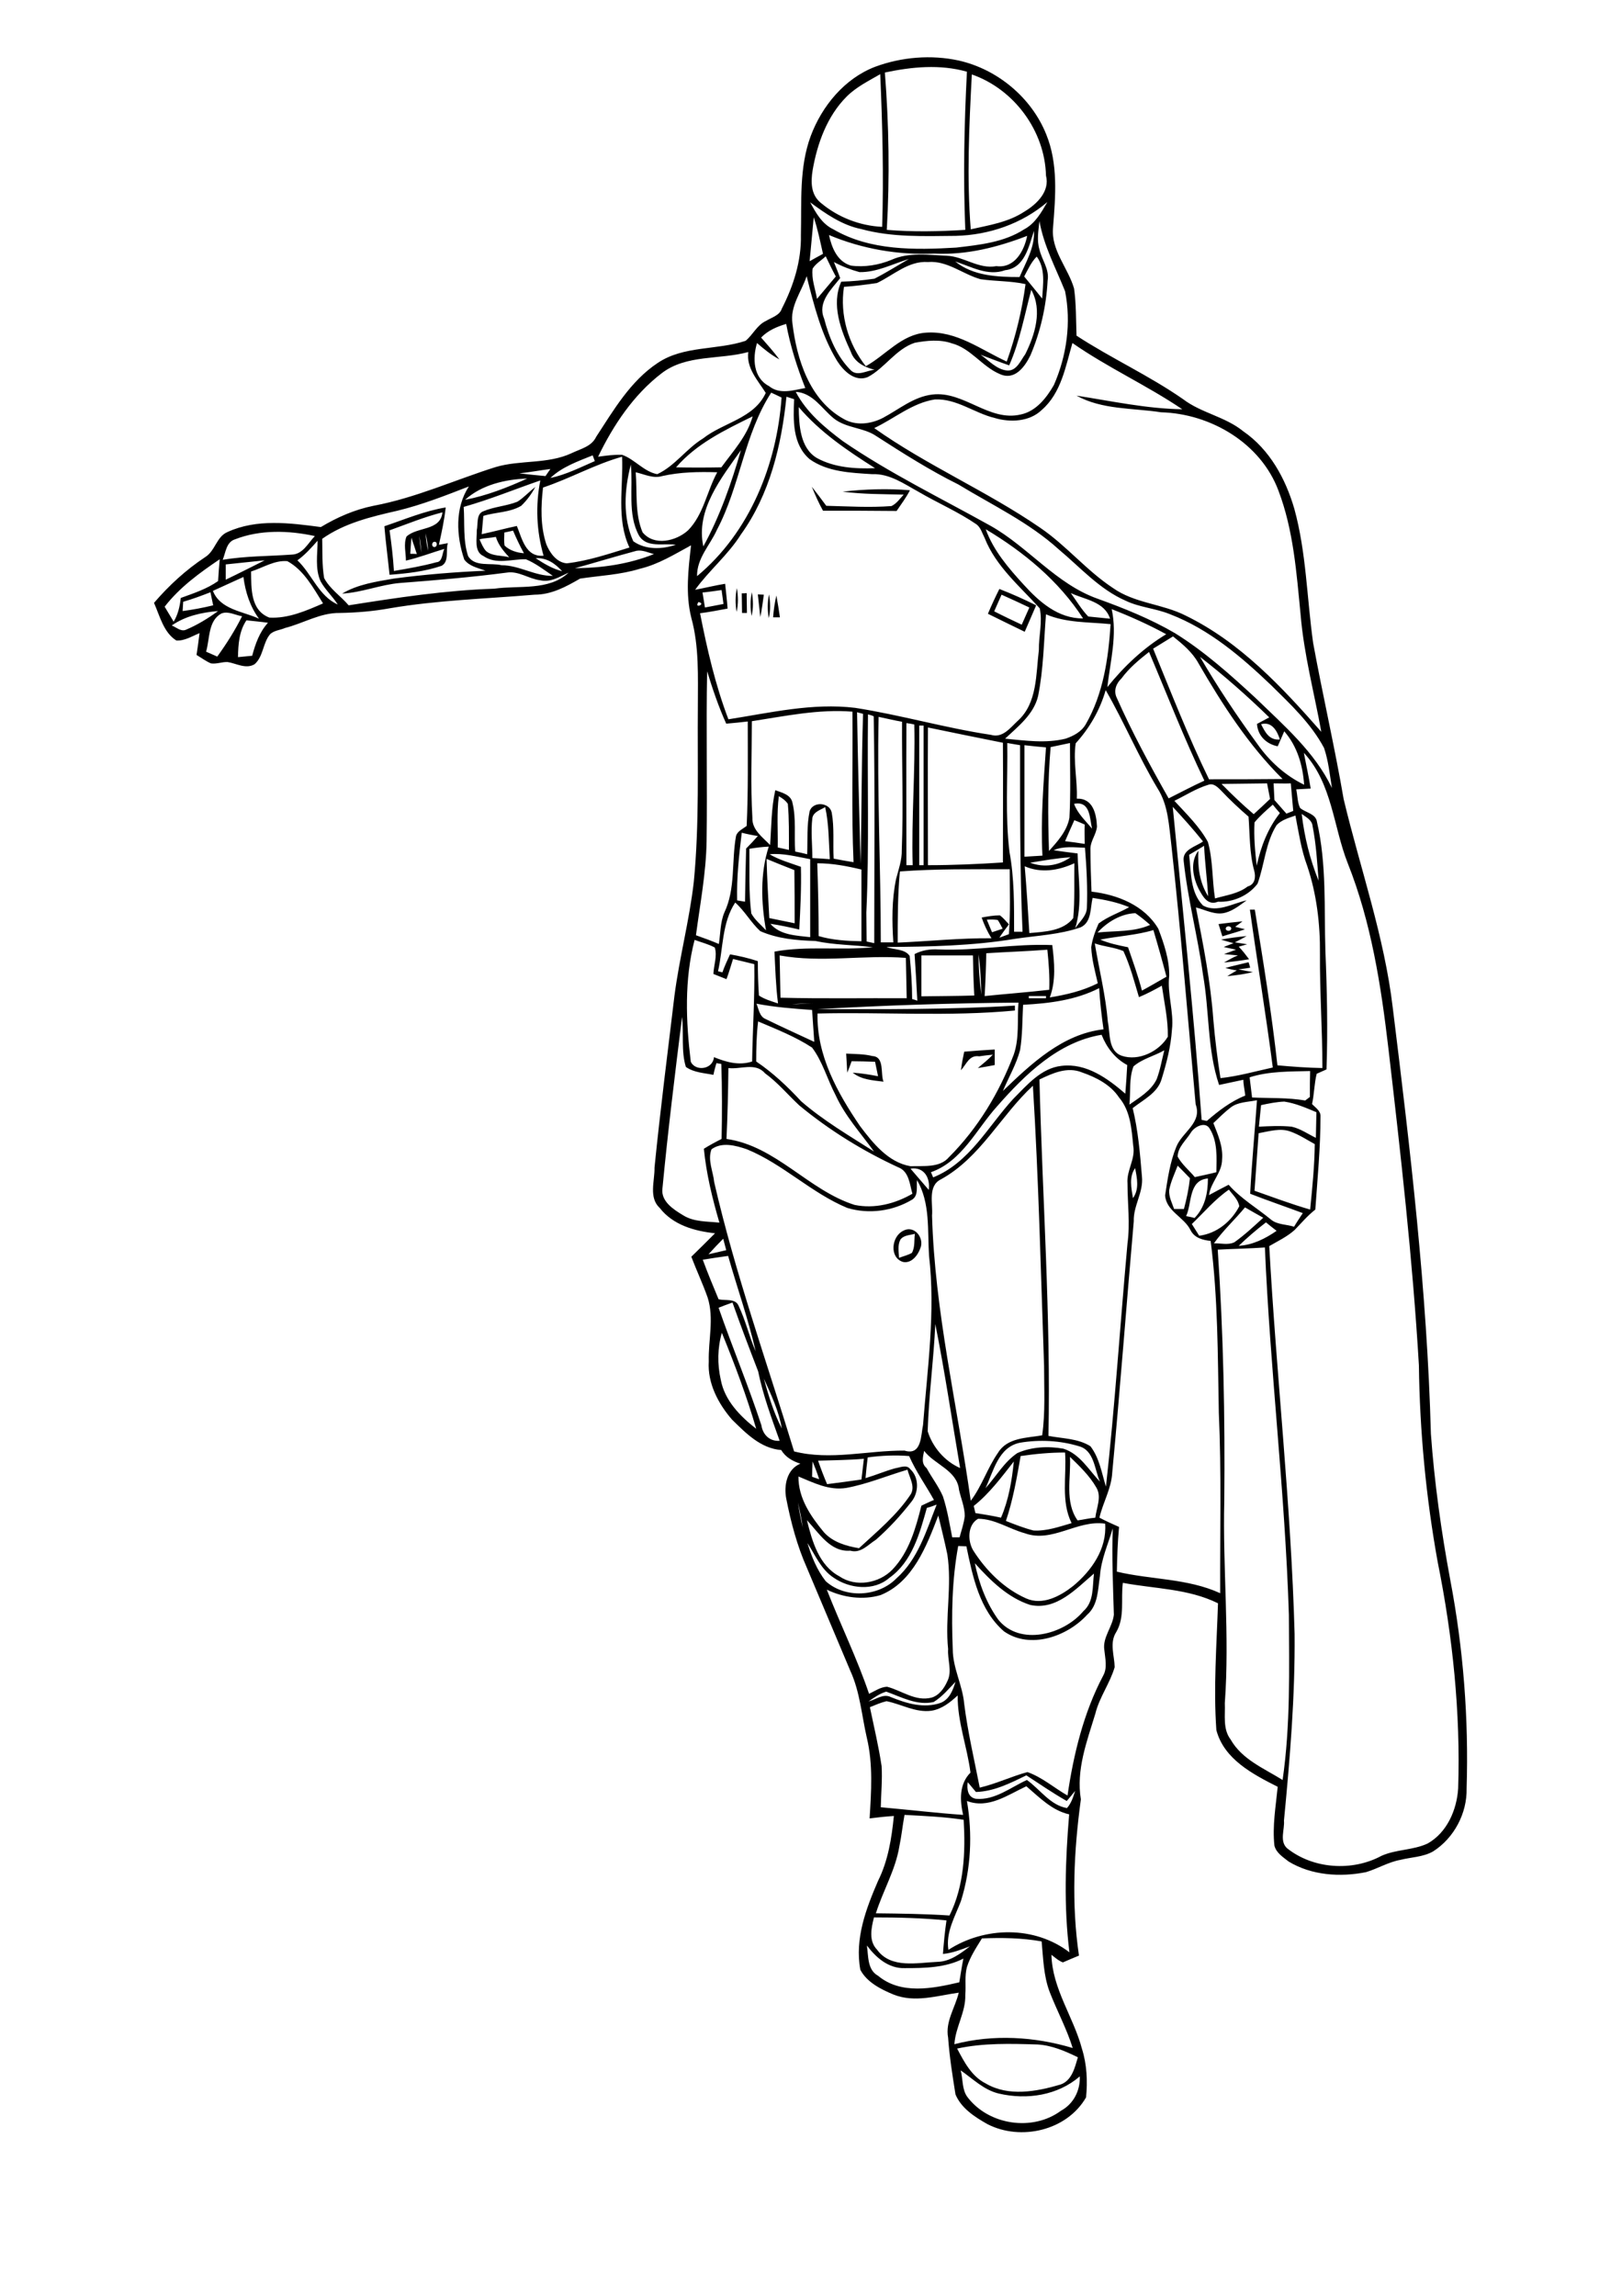 <?xml version="1.0" encoding="utf-8"?>
<!-- Generator: Adobe Illustrator 21.0.2, SVG Export Plug-In . SVG Version: 6.00 Build 0)  -->
<svg version="1.2" baseProfile="tiny" id="Layer_1" xmlns="http://www.w3.org/2000/svg" xmlns:xlink="http://www.w3.org/1999/xlink"
	 x="0px" y="0px" viewBox="0 0 595 842" overflow="scroll" xml:space="preserve">
<g>
	<path d="M330.3,454.6c-1.1,2.1-0.6,4.5-0.5,6.7c1.6-0.6,3.3-1,4.7-1.8c1.2-2.1,0.8-4.7,1.1-7C333.9,453,331.6,452.9,330.3,454.6
		 M331.3,451.4c4.2-2.3,7.9,2.8,6.3,6.4c-0.9,2.6-3.3,5.7-6.4,5C326.2,461.2,327,453.5,331.3,451.4 M310.4,386.4
		c3.2,0.2,6.5,0.1,9.6,0.9c4.6,0.2,2.9,6.6,4.1,9.4c-3.9-0.5-8.1-0.7-11.3-3.3c3.1,0.2,6.2,0.7,9.3,1.3c-0.4-1.8-0.7-3.5-1.1-5.3
		c-2.9-0.1-5.8-0.2-8.6-0.2c-0.5,1.4-1,2.8-1.6,4.2C310.7,390.9,310.5,388.7,310.4,386.4 M353.7,385.7c3.7-0.3,7.4-0.6,11.2-0.8
		c0,1.4,0,4.3,0,5.7c-2.1,0.4-4.2,0.8-6.2,1.1c1.9-1.6,3.8-3.1,5.5-4.9c-1.3,0.1-3.8,0.4-5,0.6c-3.7-0.6-4.7,3-6.7,5.1
		C352.8,390.2,353.2,388,353.7,385.7 M449.5,355c2.8-0.8,5.7-1.4,8.5-2.1c0.2,0.5,0.5,1.5,0.6,2c-1.1,0.2-3.2,0.5-4.3,0.6
		c1.3,0.3,4,0.8,5.3,1c-3.1,0.8-6.3,1.2-9.4,1.5c1.1-0.7,2.3-1.4,3.5-2.1C452.7,355.8,450.6,355.3,449.5,355 M447.9,344.6
		c3.1-0.6,6.3-1,9.4-1.3c-1.4,0.8-2.9,1.6-4.3,2.3l4.5,0.7c-1,0.3-2.1,0.6-3.1,0.9c1.4,1.4,2.6,3,3.8,4.6c-3,0.5-6.1,0.9-9.2,1.2
		c1.7-0.9,3.2-1.9,5.1-2.6c-1.3-0.1-3.8-0.4-5.1-0.5c1.1-0.4,3.3-1.2,4.4-1.6c-1.1-0.3-3.4-0.7-4.5-1c1.2-0.5,2.4-0.9,3.6-1.4
		C451.2,345.6,449,344.9,447.9,344.6 M449.7,340.3c-0.4,1.1,1.5,1.5,1.9,0.5C452,339.7,450.1,339.3,449.7,340.3 M447,338.9
		c2.9-0.4,5.9-0.7,8.8-1c-0.9,0.7-1.8,1.3-2.7,2c1.2,0.3,2.4,0.6,3.6,0.9c-2.7,1-5.5,1.7-8.3,2.6C447.9,341.9,447.5,340.4,447,338.9
		 M284.8,218.4c0.5,2.7,0.9,5.3,1.3,8c-0.6,0-1.9,0-2.5,0C283.8,223.6,284.2,221,284.8,218.4 M282,226.7c-0.5-2.9-0.5-5.9,0.1-8.7
		C282.6,220.9,282.7,223.9,282,226.7 M278,218c0.5,0,1.6,0.1,2.2,0.1c-0.4,2.7-0.7,5.5-1.3,8.2C278.7,224.2,278.2,220.1,278,218
		 M275.7,225.9c-0.5-2.9-0.5-5.9,0.1-8.7C276.3,220.1,276.4,223.1,275.7,225.9 M272.1,217.6c0.5,0,1.4,0,1.8-0.1
		c0,2.4,0.1,4.8,0.1,7.3c-0.4,0-1.4,0-1.8,0C272.2,222.4,272.1,220,272.1,217.6 M367.4,218.1c-0.9,2-1.8,4.1-2.7,6.1
		c3.3,1.7,6.7,3.3,10.1,4.9c0.9-2.1,1.9-4.2,2.8-6.3C374.2,221.2,370.8,219.6,367.4,218.1 M366.6,216c4.6,1.8,9.1,3.8,13.5,6
		c-1.4,3.2-2.8,6.5-4.2,9.7c-4.5-2.2-9.1-4.4-13.5-6.6C363.7,222,365.1,219,366.6,216 M270.2,224.4c-0.5-2.9-0.5-5.9,0.1-8.7
		C270.8,218.5,270.9,221.5,270.2,224.4 M159.4,198.7c-1.1,0-1.2,2,0,1.9C160.5,200.6,160.5,198.6,159.4,198.7 M150.9,197.2
		c-0.1,1.5-0.3,4.4-0.4,5.9c0.6,0,1.8,0,2.4,0.1C152.2,201.1,151.6,199.1,150.9,197.2 M153.8,196.5c0.2,2.1,0.4,4.2,0.8,6.2
		C154.4,200.6,154.2,198.5,153.8,196.5 M156.1,195.6c0.2,2.2,0.4,4.3,1,6.4C156.9,199.9,156.6,197.7,156.1,195.6 M142.9,194.5
		c0.7,4.9,1.3,9.9,1.6,14.9c5.2-0.9,10.5-1.8,15.6-3.2c2.3-0.1,2.1-3.5,2.9-4.9c-4.7,1.4-9.3,3.2-14.1,4.3c0-2.9-0.9-6,0.2-8.8
		c3.9-3.7,12.5-2,13.2-8.9C155.6,189.6,149.3,192.2,142.9,194.5 M141,193c7.4-2.5,14.7-5.6,22.5-6.9c-0.5,4.6-1.5,9.2-2.5,13.7
		c1.1-0.2,2.2-0.4,3.3-0.6c-0.9,2.4,0.6,6.7-2.3,8.3c-6.1,2.1-12.6,2.8-19.1,3.3C142.3,204.9,141.5,199,141,193 M297.8,178.5
		c1.8,2.3,3.6,4.7,5.3,7c7.9,0.2,15.9,0.7,23.9,0.1c1.9-0.9,3.1-2.7,4.5-4.2c-7.5-0.2-15-0.1-22.4-1.1c8.2-0.9,16.5-1.2,24.7-0.5
		c-1.4,2.7-3.2,5.1-4.9,7.6c-9-0.1-18-0.1-27-0.1C300.3,184.4,299,181.5,297.8,178.5 M352.4,759.3c0.9,3.2,0.4,7,2.5,9.8
		c7.8,10.3,23.9,12.7,34.3,5c4.6-2.5,7.1-7.4,6.9-12.6c-8.1,7-19.4,8.7-29.7,6.3C360.9,766.5,356.9,762.4,352.4,759.3 M351.1,751.3
		c2.6,4.9,5.3,10.2,10.5,12.8c8.3,4.9,18.6,3,27.4,0.4c4.2-1.4,5.3-6.3,6.4-10c-4.7-2.3-9.6-4.4-14.8-4.7
		C370.8,749.5,360.8,749.2,351.1,751.3 M318,713.5c0.6,3.9,0.1,8.9,4.1,11.1c8.4,7,20,4.7,29.8,2.4c0.5-2.9,0.9-5.8,1.5-8.7
		c-6.6,3.4-14.3,3.5-21.5,3.5C326,722,321.4,718,318,713.5 M360.2,710.9c-2.1,3.4-4.3,6.7-5.5,10.5c-0.9,3.3-0.3,6.8-0.6,10.2
		c0.2,6.3-3.6,11.8-4,18.1c14.2-3.7,29.4-2.8,43.4,1.4c-2.2-7.1-5.8-13.7-8.5-20.7c-2.2-5.9-2.3-12.2-2.9-18.4
		C374.8,710.7,367.5,710.6,360.2,710.9 M320.6,703.2c-1,3.9-2,8.6,1.1,11.8c5.1,7.1,14.8,4.8,22.2,4.5c4.6-0.1,8.4-3,11.9-5.7
		c-3.2,1.2-6.5,2.5-9.9,2.8c0.3-4.1,0.7-8.2,1.3-12.3C338.3,703.4,329.4,703.2,320.6,703.2 M331.8,665.6c-0.7,3.9-1.1,7.8-1.9,11.6
		c-1.4,8.6-6,16.2-8.6,24.5c9,0.1,18,0.2,27,0.8c5.4-10.8,5.9-23.3,5.2-35.1C346.4,666.3,339.1,666,331.8,665.6 M354.7,660.5
		c2.1,12.2,1.5,24.9-2.2,36.7c-2.2,5.8-5.6,11.4-4.6,17.9c13.3-8.6,31.6-8.9,44.4,0.9c-2.1-16.8-1.5-33.8-0.1-50.6
		c-6.3-1.4-10.9-6.2-15.7-10.3C369.6,658.3,362.6,663.5,354.7,660.5 M358,657.2c-1-1.2-2-2.4-3-3.6c-0.4,2.5,0,5.6,3,6.1
		c7,0.6,12.7-4.2,18.7-6.9c4.8,3.4,8.6,9.3,14.7,10.3c1.6-1.8,2.3-4.1,3-6.3c-1,1.2-2,2.5-3.1,3.7c-5.1-2.9-9.9-6.2-14.8-9.4
		C370.7,653.9,364.7,657,358,657.2 M341.7,627.4c-5.8,0.8-11-2.4-16.5-3.5c-2.1,0.5-4.1,1.4-6.1,2.2c1.5,7.2,3.2,14.3,4.3,21.6
		c0.3,5-0.2,10.1-0.3,15.1c10.1,0.9,20.1,2.1,30.2,2.8c-1.2-5.3-1.5-11.3,2.7-15.5c-1.2-9.5-4.8-18.6-4.7-28.3
		C348.6,624.3,345.5,626.8,341.7,627.4 M342.5,624.2c-6.1,1.4-11.8-1.8-17.4-3.8c-2.4,0.7-4.5,2.2-6.5,3.6c2.7-0.7,5.4-3,8.2-1.6
		c5.7,2.3,12.1,4.3,18.3,2.1c3.2-1.3,4.5-4.7,5.4-7.7C348,619.4,345.6,622.3,342.5,624.2 M357.6,573.3c1.5,7.3,4.2,14.6,8.6,20.7
		c7.9,9.8,24,5.5,31.2-3.1c4-3.5,3.3-9.1,3.9-13.8c-6.6,5.6-13.8,13.6-23.4,11.5C369.6,585.9,363.3,579.6,357.6,573.3 M408.2,560.5
		c-1.7,5.8-4.3,11.4-4.7,17.5c-0.8,4.9-0.6,10.6-4.7,14.2c-7.3,8-20.9,12.8-30.5,6.1c-9-7.8-11.5-20.1-13.8-31.2c-1,0-2-0.1-3-0.1
		c-2.3,12.4-2.5,25.2-2,37.8c0,7,3.6,13.2,4.2,20.1c1.3,10.3,3.7,20.5,5.7,30.7c6-1.4,11.6-4.1,17.5-5.7c5.4,1.9,9.8,5.8,14.7,8.6
		c2.2-15.1,5.9-30.4,13.1-44c1.6-2.9,0.7-6.3,0.4-9.4c-0.7-4.6,3-8.4,3.5-12.9C408.3,581.6,407.8,571,408.2,560.5 M358.8,557
		c-3.9,2.2-3.9,8.1-1.8,11.6c4.7,7.4,11.3,14,19.4,17.6c6,2.7,12.5-0.8,17.2-4.5c6.8-5.6,12.5-13.7,11.8-22.9
		c-10.3-1.5-19.4,7.2-29.5,3.5C370.1,560.7,364.9,557,358.8,557 M323,585c-6.5,1.9-13.7,0.9-19.7-2c5,12.8,11.1,25.2,15.5,38.2
		c2.1-1,4.2-2.5,6.6-2.6c5.4,1.4,10.4,5.5,16.3,4c2.8-0.8,4.7-3.5,5.8-6c1.9-3.7,0-7.9,0.3-11.8c-1.2-11.6,1.5-23.2-0.3-34.8
		c-1-4.8-2.2-9.5-3.3-14.2C339.9,567,334.9,580.2,323,585 M340,553c-2.6,9.3-5.4,19.8-13.8,25.7c-5.6,4.9-14.5,4-20.4-0.1
		c-4.6-3-6.7-8.2-9.6-12.7c1.5,5,3.5,9.9,6.7,14c7.1,6.4,19.2,5.8,25.9-1c8-7.1,11-17.5,14.8-27.1C342.4,552.3,341.2,552.7,340,553
		 M292.7,551c0.5,3.1,1,6.1,1.8,9.2C294,557.1,293.4,554,292.7,551 M310.4,545.7c-6.3,1-11.9-1.9-17.5-4.2
		c-0.1,7.9,4.5,14.6,9.3,20.4c3.3,3.7,8.2,5.1,12.9,5.9c6.7-6.2,13.9-12.1,19-19.8c1.7-2.9-0.5-6.1-1.2-9
		C325.4,541.2,318.1,544.3,310.4,545.7 M357.2,552.3c0.2,0.9,0.4,1.7,0.6,2.6c3.1,0.5,6.3,1,9.4,1.7c2.8-6.5,4-13.6,4.7-20.6
		C367.4,541.7,363,547.7,357.2,552.3 M298.1,536c-0.1,1.4-0.2,4.2-0.2,5.6c0.9,0.3,1.7,0.6,2.6,0.9C299.8,540.3,299,538.2,298.1,536
		 M392.5,534.3c0.4,7.7-2,16.6,2.8,23.3c2.2-0.3,4.2-0.8,6.5-1c0.4-3.6,2.4-7.6,0.4-11C399.7,541.2,396,537.7,392.5,534.3
		 M300.1,535.7c1,2.9,2.1,5.8,3.3,8.6c4.2-0.5,8.4-1.1,12.6-1.7c0.3-2.6,0.6-5.1,0.9-7.6C311.2,535.5,305.6,535.5,300.1,535.7
		 M318.3,534.5c-0.3,2.5-0.6,5.1-0.8,7.6c3.7-1.1,7.2-2.6,10.8-3.6c1.9-0.3,4.3-1.5,5.6,0.3c3.3,3,3.2,8.6,0.4,12
		c-3.9,5-8.2,9.7-13,13.9c-2.9,1.8-5.5,5.1-9.4,4c-7.3,0.6-11.5-6.5-15.9-11.2c1.9,7.7,4.4,16.6,11.9,20.6c6,4.1,14.6,2.6,19.5-2.5
		c6.1-6.4,8.5-15.1,10.6-23.4c1.5-0.7,3.1-1.5,4.6-2.1c-3-5.4-6.6-10.4-9.1-16.1C328.6,533.6,323.4,533.8,318.3,534.5 M374.4,534
		c-1.4,8-2.8,16.1-5.4,23.8c3.3,1.3,6.6,2.6,10.1,3.5c4.8,0.3,9.5-1.4,14-2.7c-4-8-1.8-17.3-2.4-25.9
		C385.2,532.7,379.8,533.2,374.4,534 M339,532.1c-0.4,2.1-1.2,4.6,0.9,6.3c1.9,3.5,4.4,6.7,6,10.4c1.6,4.9,2.4,9.9,3.4,15
		c0.9,0,1.8,0,2.7,0c0.7-2.6,1.6-5.1,1.9-7.8c0-3.3-1.4-6.5-2.1-9.6C351.1,539.2,342.9,537.2,339,532.1 M374.2,529.1
		c-8,1.6-9.7,10.4-12.7,16.7c3.9-4.3,6.8-9.6,11.7-12.9c5.2-2.3,11.3-2.6,16.9-1.6c6,1.9,9.3,7.8,13.4,12.1c-2-4.5-2.1-11.5-7.7-13
		C388.9,528.3,381.4,527.9,374.2,529.1 M280.2,505.6c1.7,6.2,3.6,12.5,6.6,18.3C285.7,517.5,282.9,511.5,280.2,505.6 M264.4,506
		c1.4,7.6,7.1,13.4,13,18c-3.5-12-7.9-23.7-12.6-35.2C263.2,494.3,263.1,500.3,264.4,506 M343.1,485.6c-0.6,13.1-2.4,26.2-2.8,39.3
		c1.8,5.8,6.2,11,11.9,13.5C349.2,520.8,346.6,503.1,343.1,485.6 M263.6,479.6c5,14.4,10.9,28.5,15.7,43.1c0.5,3.4,3,6,6.7,5.7
		c-3-8.4-6.1-16.7-7.9-25.5c-3.2-8.3-6.4-16.7-9.4-25.2C267,478.3,265.3,478.9,263.6,479.6 M257.8,462c1.8,4.9,3.8,9.7,5.8,14.5
		c2.5,0.6,6.1-0.4,7.3,2.3c2.6,5.4,3.9,11.3,6.3,16.8c-2.7-11.9-6.8-23.3-10.1-35C264,461,260.9,461.5,257.8,462 M446.7,458.3
		c2.1,30.7,2.7,61.4,2.4,92.1c-0.6,24.7,2,49.4,0.2,74.2c0.2,4.4-0.8,9.5,2.1,13.3c4.2,7.4,12.2,10.6,19.1,14.9
		c2.9-20.1,2.4-40.4,2.3-60.6c-1.4-45-6.9-89.7-8.8-134.7C458.2,457.9,452.5,458,446.7,458.3 M259.9,460c2.2-0.5,4.3-1,6.5-1.5
		c-0.4-1.4-0.7-2.8-1.1-4.2C263.5,456.1,261.7,458,259.9,460 M454.4,456.9c5.1-0.3,9.7-2.6,13.9-5.5c-1.3-1-2.6-2-3.9-3.1
		C460.9,451,457.5,453.9,454.4,456.9 M456.7,442.8c-3.7,4.5-8,8.4-11.4,13.2c2.5-0.1,5.2,0.7,7.5-0.4c3.8-2.7,7.2-5.9,10.6-9
		C461.1,445.3,458.9,444.1,456.7,442.8 M437.2,448.9c0.9,1.4,1.8,2.9,2.7,4.3c6.4-0.8,11.8-5.2,14.7-10.8c-0.4-2.5-2.4-4.2-3.8-6.1
		C445.7,439.8,441.7,444.6,437.2,448.9 M435.1,446c1,0.2,2.1,0.4,3.1,0.7c3.8-3.9,4.9-9.1,4.9-14.5
		C435.9,432.8,437.3,441.4,435.1,446 M415.6,439.4c2.4-3.3,1.5-7.3,0.8-11C414.1,431.6,415,435.7,415.6,439.4 M334,428.6
		c2.2,2.6,4.5,5.2,6.7,7.8C341.3,432.3,339.2,427.8,334,428.6 M432,427.5c-1.1,2.9-2.5,5.8-3.1,8.9c-0.2,2.5,1,4.7,1.8,7
		c1.2,0,2.4,0,3.6,0c1-3.7,1.8-7.5,2.2-11.3C435,430.5,433.5,429,432,427.5 M261,421.5c-1.5,3.9,0.6,8.1,1,12.1
		c7.7,33.5,19.3,65.9,29.3,98.7c13.4,3.4,27-0.4,40.5-0.3c6.4,2,6-5.8,6.8-9.4c1.6-20.6,4.6-41.4,2.2-62.1
		c-0.6-9.3,0.5-19.3-4.4-27.7c-0.3,2.3,0.6,5.5-1.7,7.1c-7.1,4.3-16,5.5-23.9,3.1c-13.2-5.5-23.6-16.1-36.8-21.5
		C269.9,420.1,264.8,418.7,261,421.5 M461.7,415.6c-0.5,7-1,14.1-1.5,21.1c6.8,2.4,13.5,4.9,20.4,6.9c0.8-8,1.6-16,1.7-24
		c-2.9-1.6-5.8-3.5-8.9-4.6C469.7,413.6,465.6,414.9,461.7,415.6 M436.9,415.3c-1.7,2.8-4.9,5.4-4.9,8.9c1.6,2.9,4.2,5,6.3,7.5
		c2.6-0.6,5.3-1.1,7.9-1.8c0.1-5.4,0.5-11.2-2.4-15.9C442.2,411.1,438.2,413.2,436.9,415.3 M462.6,405.3c-0.3,2.6-0.5,5.2-0.8,7.9
		c4-0.2,8-0.4,12,0c3.2,0.7,6,2.7,8.9,4.1c0.1-3.1,0.1-6.3,0.2-9.4c-3.8-1.6-7.7-3.3-11.8-3.9C468.3,404.1,465.4,404.7,462.6,405.3
		 M451.4,406.2c-2.2,1.7-4.2,3.7-6.3,5.7c1.7,4.3,3.6,8.6,3.2,13.3c0,4.9-4.2,8.4-4.8,13.1c2.4-1.3,4.8-2.6,7.2-3.8
		c4.5,5.1,10.5,8.6,15.7,12.9c2.3,1.8,5.6,1.6,8.3,2.5c1-1.7,2.1-3.3,3.2-5c-6.4-2.4-12.9-4.6-19.3-7.1c0.6-11.4,1.7-22.9,2.5-34.3
		C457.7,404.2,454.1,404.1,451.4,406.2 M378.9,398.2c-11.8,10.9-19.2,26.3-33.7,34.3c-5,2.4-2.9,9-3.3,13.3
		c1,35.3,9.3,69.7,14.2,104.6c4.1-5.4,6.1-12,10-17.6c3.4-5.6,10.5-5.4,16.2-6.4c1.2-8.4,0.7-17,0.7-25.5
		C381.8,466.6,381,432.3,378.9,398.2 M458.4,395.1c0.3,2.5,0.6,4.9,0.9,7.4c6.5,0.3,13.1,0,19.5,1.1c0.6-0.4,1.1-0.9,1.7-1.3
		c0-3.2,0-6.3,0.1-9.5C473.2,393,465.6,392.8,458.4,395.1 M381.3,395.9c1.1,43.6,4.2,87.1,3.3,130.7c5.1,1,10.8,0.9,15.4,3.8
		c3.3,4.3,4.1,9.7,5.7,14.8c3.3-29.7,5.2-59.5,7.9-89.2c1-7.3,0-14.7,0-22c-0.4-4.8,3-8.9,2.1-13.8c-0.6-6.1-1-12.8-5.2-17.7
		c-3.1-4.7-8.4-7.4-13.6-9.2C391.5,391.1,386.1,393.6,381.3,395.9 M267.2,391.7c-0.1,8.7-0.3,17.3-0.7,26c18.2,2.6,30,18.8,47,24.2
		c7.3,1.5,14.8-0.4,21.2-4.1c-1-3.4-1.2-8.2-5.2-9.7c-13-6-25.3-13.6-36.3-22.7c-4.2-3.9-7.9-8.4-12.6-11.8
		C277.1,389.5,271.5,392.3,267.2,391.7 M415.8,391.1c-1.7,4.4-1,9.4-1.5,14c3.7-2.6,8-5.1,10-9.3c1.3-3.4,1.9-7.1,2.8-10.6
		C423.4,387.3,419,388.3,415.8,391.1 M365.8,405.7c-7.6,8.4-12.9,20.2-24.3,24.2c0.3,0.6,0.5,1.2,0.8,1.9
		c13.3-5.3,20.2-18.8,29.4-28.8c5-5,10.2-11.3,17.7-12.1c9.1-1.1,16.9,4.6,23.4,10.2c0.3-3.5,0.5-7,0.7-10.5
		c-4.5-2.4-7.6-6.5-9.4-11.1C388.2,382.1,376,394.1,365.8,405.7 M278.1,374.6c-0.6,4.9-0.7,9.8-0.7,14.7c6.1,4.1,11.5,9.2,16.5,14.6
		c8.2,7.1,17.6,12.6,26.7,18.4c-4.9-6.8-10.6-13-14.1-20.7c-3-5.7-4.7-12.2-8.6-17.4C291.8,380.2,284.9,377.5,278.1,374.6
		 M243,435.9c-0.6,4.7,4.1,7.7,7.6,9.8c4,2.5,8.8,2.2,13.3,2.7c-2.6-8.9-4.8-17.9-5.7-27.1c2.1-1.3,4.3-2.5,6.5-3.6
		c0.2-9.2,0.2-18.4-0.1-27.5c-0.4-0.1-1.4-0.2-1.8-0.3c-0.4,1.4-0.8,2.8-1.1,4.3c-3.4-0.7-7.1-0.8-10.1-2.9
		c-1.8-5.8-0.7-12.3-1.4-18.3C247.6,393.9,245,414.9,243,435.9 M299.9,370.1c24.1,0,48.3,0.2,72.4-1.3c0,0.4,0,1.4,0,1.8
		c-24.1,2.3-48.3,0.5-72.4,1.1c-0.4,15.3,7.3,29.1,15.6,41.3c4.7,6.2,10.3,13.3,18.5,14.7c4.7-0.2,10.7,0.7,14.1-3.3
		c10.6-10.6,18.5-23.7,23.8-37.7c2.1-6.1,1.2-12.7,1.7-19C349.1,367.9,324.5,368.7,299.9,370.1 M290.5,368.3c2.6,0,5.1-0.3,7.7-0.3
		C295.6,368,293,368.1,290.5,368.3 M277.5,368.1c0.8,1.9,1.1,4.7,3.3,5.6c5.9,2.9,11.9,5.6,17.9,8.4c-0.3-3.9-0.5-7.8-0.8-11.7
		C291,369.9,284.2,369.4,277.5,368.1 M377.4,365.3v0.8c2.1,0,4.2,0,6.3,0v-0.8C381.6,365.3,379.5,365.3,377.4,365.3 M375.3,368.5
		c-0.3,5.5-0.2,11.1-1.1,16.6c-1.4,5.3-4.2,10-6.3,15c10.4-10,21.9-20.9,36.9-22.6c-0.7-5-1.3-10.1-1.6-15.1
		C394.6,366.8,384.9,368,375.3,368.5 M359,350c-0.1,4.9,0.4,9.9,1,14.8C359.9,359.9,359.6,354.9,359,350 M338,350.4c0,5,0,10,0,15
		c6.5-0.1,12.9-0.1,19.4-0.3c-0.3-4.9-0.4-9.8-0.5-14.7C350.6,350.4,344.3,350.4,338,350.4 M286,350.4c0.1,5.2,0.2,10.4,0.3,15.5
		c15.4,0.4,30.8,0.1,46.3,0.2c-0.1-4.9-0.2-9.9-0.3-14.8C316.8,350.1,301.3,353.2,286,350.4 M361.8,349.6
		c-0.1,5.2-0.3,10.4-0.6,15.7c7.9-0.8,15.8-1.4,23.7-2.3c0.2-4.9-0.2-9.8-0.7-14.7C376.7,348.9,369.2,349.1,361.8,349.6 M401.6,346
		c1.6,9.6,4,19.1,4.8,28.8c0.9,4.2,0,10.6,5.1,12.4c6.2,2.1,13.7-1.6,16.9-7c0.1-6.3-1.3-12.5-2.2-18.7c-2.7,1.5-5.5,3-8.4,4.2
		c-1.7-5.7-3.2-11.5-5.7-16.9C408.8,347.4,405.1,347.2,401.6,346 M254.8,344.7c-3.8,14.6-3.2,29.9-1.4,44.7c1.7,3.6,8.1,2.9,8.5-1.7
		c4.4,1.8,9.2,3.2,14,1.6c0.2-11.9,1-23.8,0.8-35.7c-2.6-0.6-5.2-1.3-7.8-1.9c-0.8,2.5-1.5,5-2.4,7.4c-1.6-0.6-3.2-1.3-4.8-1.9
		c0.1-3.2,1.5-6.6,0.5-9.7C259.8,346.2,257.2,345.6,254.8,344.7 M403.6,344.6c3.3,1.4,6.7,2.1,10.2,2.8c1.8,5.3,3.7,10.5,5.1,15.9
		c3-1.6,6-3.4,9-5.1c-1.5-5.7-3.1-11.4-4.8-17.1C416.8,343,410.1,343.3,403.6,344.6 M362,337.3c0.6,1.5,1.3,3.1,1.9,4.6
		c1.3-0.4,2.6-0.9,3.9-1.3c-0.6-1.1-1.1-2.2-1.8-3.2C364.7,337.2,363.3,337.2,362,337.3 M402.6,342c6.5-0.7,13.3-0.1,19.3-2.8
		c-1.7-1.5-3.5-3-5.4-4.3C411.2,335.1,406.2,338.1,402.6,342 M269.7,331c-4.9,7.4-4.4,16.8-6.3,25.2c0.4,0.1,1.2,0.3,1.6,0.4
		c0.8-2.3,1.8-4.4,2.8-6.6c3.4,0.6,6.9,1.4,10.2,2.5c0,4.2,0.1,8.4,0.4,12.6c2.1,1.4,4.6,2.1,7,2.9c-0.8-6.3-1-12.7-1.3-19
		c11.9-2.2,24.1-0.4,36.1-1.6c-7-0.9-14.1-0.8-21.1-2.3c-6.8-0.2-13.8-0.8-20.2-3.6C275.5,338.4,273.2,334.1,269.7,331 M400.8,329.3
		c-0.9,3.8-0.3,8.9-4.4,10.8c-7.7,2.7-16,3-24,4.2c-15.6,2.6-31.5,2.9-47.2,3c2.7,1.1,6.7,0.6,8.5,3.3c0.5,5.2,0.9,10.5,0.9,15.8
		c0.5,0.1,1.4,0.4,1.9,0.6c-0.3-5.7-0.6-11.4-1-17.1c2.7-1.4,5.7-1.9,8.8-1.7c13.9,0.6,27.7-2.2,41.7-1.6c0.8,6.4,1.4,13-0.9,19.2
		c6.1-1,12.1-2.4,17.6-5.2c-1-4.4-2.2-8.7-2.4-13.2c0.4-3,1.5-6,2.7-8.7c3.4-2.6,7.5-3.9,11.2-6C409.9,330.9,405.4,330,400.8,329.3
		 M330.1,319.6c-0.8,8.7-0.8,17.4-0.8,26.1c11.5-0.5,22.9-1.7,34.4-1.6c-1.5-2.4-2.7-5-3.6-7.6c2.2-0.4,4.4-0.8,6.7-0.8
		c1.2,0.9,2.2,2.1,3.3,3.3c-1.2,1.6-2.4,3.2-3.5,4.9l3.5-1.3c0.6-7.9,0.3-15.9,0.3-23.8C356.9,318.8,343.5,318.6,330.1,319.6
		 M375.9,317.7c0.7,8.2,1.2,16.4,1.7,24.5c5.6-0.5,12.4-0.7,16.1-5.5c0.6-6.7,0.3-13.4,0.4-20.1
		C388.2,319.3,381.8,320.3,375.9,317.7 M299.8,316.6c0.3,8.9,0.5,17.8,0.5,26.7c5.1,1.5,10.4,1.8,15.7,1.9c0-8.8,0-17.6,0-26.3
		C310.6,317.6,305.3,316.6,299.8,316.6 M281.2,315c0.2,7.2,0.6,14.5,1,21.7c3.1,0.6,6.2,1.3,9.3,1.9c0-6.5,0-13-0.1-19.5
		C288,317.8,284.6,316.4,281.2,315 M377.9,316.4c5.1,1.9,10.4,1.1,14.8-2C387.7,314.7,382.8,315.6,377.9,316.4 M282.3,313.3
		c3.6,2.1,7.6,3.2,11.5,4.6c0.2,7.7-0.2,15.3-0.6,23c-3.5-0.8-7.1-1.6-10.6-2.1c3.6,4.2,9.5,4.3,14.6,4.9c0-9.5,0-19.1,0-28.6
		C292.2,314.2,287.3,312.8,282.3,313.3 M386.5,311.8c2.9,0.5,5.9,0.8,8.8,1.2c0.2,9.1,1.9,18.6-0.9,27.5c1.5-2.4,4.1-4.4,4.3-7.4
		c0.3-7.4-0.1-14.8-0.7-22.2C394.2,310.8,390.2,310.2,386.5,311.8 M274.9,311.3c0.1,7.9-0.3,15.8,0.7,23.7c1.3,2.4,3.5,4.1,5.4,6.2
		c-1.8-10.1-2.2-20.8,1-30.7C279.5,310.6,277.2,310.9,274.9,311.3 M272.1,305.4c-1,8.2-1.9,16.5-1.7,24.8c0.9,0.2,1.9,0.3,2.9,0.5
		c0.1-6.5,0.2-13,0.4-19.5c1.5-1.5,2.9-3,4.3-4.6C276.5,306.4,273.6,305.8,272.1,305.4 M394.1,300.8c-1.1,2.5-2.3,5.1-3.4,7.7
		c2.4,0.3,4.8,0.6,7.2,1c0-2.4-0.1-4.8,0-7.1C396.6,301.8,395.4,301.3,394.1,300.8 M477.5,298.5c1,8.4,3,16.6,6.2,24.5
		c-0.5-6.7-0.9-13.4-2.2-20C481.3,300.7,479.1,299.7,477.5,298.5 M468.3,302.6c-4.1,6.5-4.4,14.4-7,21.5c-3.3,4.4-9.1,6.9-14.5,6.6
		c-3.9,1.6-5.7-2.2-7.1-4.7c-2.1-4.3-3.2-9.9-0.1-14c-0.3,5.8,0.4,11.7,3.6,16.7c-0.4-6.2-1.2-12.3-1.5-18.5
		c-1.8,1.1-3.6,2.2-5.5,3.3c0.8,6.3,0.3,13.7,5.1,18.6c5.1,2.8,10.9-0.8,16-1.9c-2.4,1.7-4.8,3.7-7.7,4.5c-3.7,1.1-7.3-1-10.9-1.9
		c2.7,13.7,5.4,27.4,6.4,41.3c0.6,7.1,1.5,14.2,2.6,21.3c6.5-0.7,12.8-2.5,19.2-3.9c-2.5-19.3-5.7-38.6-8.4-57.9c0.5,0,1.4,0,1.8,0
		c3.1,19,6.2,38,8.3,57.1c5.5,0.5,11,0.9,16.5,1c0-14-1-27.9-0.9-41.9c0.1-10.9-1.2-21.9-4.7-32.3c-2.2-5.9-3.1-12.2-4.3-18.4
		C473,299.9,470.2,300.6,468.3,302.6 M298,300c-0.6,4.9,0,9.8,0,14.7c2.1,0.1,4.3,0.2,6.4,0.4c-0.4-6.4-0.3-12.8-1.7-19.1
		C301.1,297,298.4,297.7,298,300 M430.2,295.9c3.7,38.2,7.8,76.5,10.6,114.8c0.5,0.1,1.4,0.3,1.9,0.4c4.3-3.7,8.8-7.2,14.1-9.3
		c-0.2-1.9-0.7-4.1-0.7-5.8c-3,0.6-5.9,1.3-8.9,1.9c-4.4-13-3.5-27-5.9-40.4c-1.9-14-5.6-27.7-7.1-41.8c-0.5-4.2,4.5-5.2,7.1-7.1
		C437.8,304.2,434,300,430.2,295.9 M460.2,301.6c-0.3,5.3,0.2,10.6,0.8,15.9c1.5-7,4.1-13.7,8.5-19.3c-0.9-1-1.7-2-2.6-3.1
		C464.6,297.1,462.2,299.2,460.2,301.6 M394,294.8c1.3,3.6,4.2,6.2,6.6,9.1C399.7,300.3,400.1,293.6,394,294.8 M285.7,292
		c-0.8,6.2-0.3,12.5-0.4,18.8c1.3,0.3,2.7,0.6,4.1,0.9c0-5.6,0.1-11.3-0.4-16.9C288.1,293.5,286.9,292.7,285.7,292 M467.2,287.3
		c0.1,2,0.2,4,0.3,6.1c1.5,1.7,2.9,3.3,4.4,5c0.8-0.3,1.7-0.7,2.5-1c-0.3-3.4-0.6-6.7-0.9-10.1C471.4,287.4,469.3,287.3,467.2,287.3
		 M448.1,287.5c3.8,3.9,7.7,7.6,11.8,11.1c2-1.8,4-3.7,6-5.6c-0.4-1.9-0.7-3.8-1.1-5.7C459.2,287.4,453.7,287.4,448.1,287.5
		 M443.3,287.8c-4.4,1.3-8.4,3.9-12.5,5.9c4.4,4.8,9.2,9.4,12.3,15.1c1.9,6.8,1.5,13.8,2.6,20.7c4.1-1.2,8.5-1.7,12-4.4
		c2.7-0.7,3-3.5,2.4-5.7c-1.8-6.5-1.6-13.3-2.1-19.9c-3.5-3-6.9-6.2-10.1-9.6C446.8,288.8,445.2,287.1,443.3,287.8 M478.3,276.1
		c0.8,4.3,1.8,8.7,2.5,13.1c-1.8,0.1-3.5,0.2-5.3,0.3c0.5,2.3,0.4,4.7,1.4,6.8c1.9,1.7,5.8,2.1,6.2,5.1c3.6,15.5,2.6,31.7,3.1,47.4
		c0.6,14.4,0.9,28.9,0.4,43.4c-0.9,0.4-2.7,1.2-3.6,1.6c-0.9,3.6-0.9,7.5-1.7,11.1c1.2,1.3,3.2,2.5,3.1,4.5
		c0,11.4-1.1,22.8-1.9,34.2c-2.8,2.2-5.1,4.9-7.6,7.5c-2.8,2.5-6.2,4.1-9.3,5.9c2.6,47.4,8,94.7,9.3,142.2
		c0.2,22.9-1.7,45.7-3.9,68.5c0.3,3.2-1.7,7.5,1.1,10.1c9.6,7.7,24,8.6,34.7,2.8c5.4-2.4,11.5-2,16.9-4.5c7.1-4,10.7-12.3,11.2-20.2
		c0.9-27.8-2-55.7-7.5-83c-4.3-23.8-6.6-48-6.9-72.2c-2.3-38.9-6.7-77.6-11.2-116.3c-2.7-23-6.3-46.2-14.9-67.8
		C489.1,303.2,488.7,287.3,478.3,276.1 M375.8,273.3c0,13.6,0,27.2,0,40.9c2.2-0.1,4.4-0.3,6.6-0.4c-0.7-13.2,0.4-26.5,1.3-39.7
		C381.1,273.9,378.5,273.6,375.8,273.3 M385.4,274c-1.1,12.7-1,25.4-0.6,38.1c3.2-3.6,6.6-7.3,7.5-12.2c0.5-9.1,0.2-18.3,0.2-27.4
		C390.1,273,387.7,273.5,385.4,274 M369.5,272.5c0.2,13.3-0.8,26.7,0.8,39.9c1.8,9.7,1.7,19.5,1.7,29.3c1,0,2.1,0,3.1,0
		c-1-22.8-0.9-45.6-0.9-68.4C373.1,273.1,370.7,272.7,369.5,272.5 M340.4,266.8c-0.1,16.8,0,33.7,0,50.5c9.2,0,18.4-0.4,27.5-1
		c0-14.6,0.1-29.3,0-43.9C358.8,270.6,349.6,268.7,340.4,266.8 M337.2,266.1c0,17.1,0,34.1,0,51.2c0.4,0,1.2,0,1.6,0
		c0-17.1,0-34.1,0-51.2C338.4,266.1,337.6,266.1,337.2,266.1 M462.6,265.6c1.4,2.7,2.9,6,6.9,5.6C468.5,268,466.5,264.5,462.6,265.6
		 M332.5,265.2c-0.1,17.4,0,34.7,0,52.1c0.6,0,1.8,0,2.3,0c-0.5-17.2,1-34.4,0.6-51.6C334.5,265.5,333.5,265.3,332.5,265.2
		 M322.3,262.9c-0.6,27.6,0.8,55.1,0.8,82.7c1.1,0,3.4,0,4.6,0c-0.5-7.7-0.6-15.5,1-23.2c0.9-3.5,2.2-7,2.1-10.7
		c0.6-15.7,0-31.4,0.1-47C328,264.2,325.2,263.5,322.3,262.9 M318.4,262c-0.3,24.2,0.5,48.5-0.6,72.7c0,3.5,0.1,7,0.1,10.6
		c0.9,0.2,1.8,0.4,2.8,0.6c0-27.7,0.3-55.5-0.2-83.2C319.9,262.4,318.9,262.1,318.4,262 M314.4,261.2c0.3,18.5,0.8,37.1,1.3,55.6
		c0.4-18.3,0.3-36.7,0.9-55C316,261.6,314.9,261.4,314.4,261.2 M275.8,264.5c0,11.8-0.5,23.6,0.2,35.4c-0.2,4.4,3.7,7.1,6.5,10
		c0.5-6.7,0.4-13.5,1.9-20.1c2.4,0.9,5.7,1.6,6.3,4.6c1.4,5.8,0.6,11.9,1,17.9c1.5,0.3,2.9,0.6,4.4,1c0.2-5.2-0.2-10.6,0.9-15.8
		c1.2-3.7,7.3-3.3,8.1,0.5c1,5.5,0.4,11.3,0.7,16.9c2.4,0.5,4.9,0.9,7.3,1.3c-0.8-18.4-0.2-36.8-0.4-55.2
		C300.4,260,288.1,262.6,275.8,264.5 M405.6,253.1c-2.1,7.3-5.9,13.9-11,19.5c-1,6.7,0.7,13.6,0.4,20.3c6-0.2,7.2,5.7,7.4,10.2
		c-0.2,2.8-2.3,5.2-2.4,8c0,5.3,0.2,10.6,0.4,15.9c9.5,1.1,19.4,5,24.5,13.6c2.1,5.5,4.1,11.4,4,17.3c-0.8,6.6,1.8,13.2,1,19.8
		c-0.4,6.2-2,12.2-3.8,18.1c-1.5,5.1-6.7,7.5-10.6,10.6c2,8.2,2.7,16.6,3.4,25.1c0.6,5.8-3.2,10.7-3,16.4c-2.7,30.7-5,61.5-7.9,92.2
		c-0.3,5.8-3.4,10.9-4.7,16.5c2.3,1.2,4.7,2.3,7.2,3.4c-0.5,5.5-0.7,10.9-0.8,16.4c12.6,3,25.9,2.4,37.9,7.9
		c-0.1-22.1,0.5-44.2-0.5-66.2c-0.4-21-0.3-42.1-3-63c-2.9-0.3-6-1.1-7.4-4c-2.4-4.8-8.9-6.9-9.3-12.7c0.9-6,1.8-12.2,4.1-17.8
		c2.2-5.5,9.6-8.8,7.1-15.6c-2.9-31.7-5.4-63.4-8.9-95c-0.9-7.1-1.1-14.7-5.1-20.9C417.6,277.4,412.4,264.9,405.6,253.1
		 M259.4,246.2c-0.4,20.8,0.1,41.6-0.2,62.4c-0.2,11.6-2.4,23-3.9,34.4c2.8,1,5.6,2,8.4,3.2c0.6-3.8,0.5-7.9,2-11.5
		c4.2-8.8,2.6-18.8,4.3-28.1c0.5-1.8,2.5-2.6,3.9-3.7c0.6-12.8,0.4-25.5,0.4-38.3c-2.6,0.3-5.3,0.6-7.9,0.8
		C263.6,259.2,261.4,252.7,259.4,246.2 M440.2,240.9c6.4,11,13.5,21.6,21,31.9c4.4,6.3,10.2,11.6,17.2,15
		c-0.5-7.1-2.5-14.1-7.3-19.6c-0.8,1.9-1.6,3.7-2.4,5.5c-4.1-0.8-7.3-3.8-7.6-8.2c1.5-0.8,3-1.6,4.5-2.4
		C457.6,255.3,449.1,247.8,440.2,240.9 M411.4,248.8c-2,1.9-3,4.6-1.7,7.2c5.6,12.6,12.2,24.8,19,36.8c4.4-2.2,8.7-4.5,13.1-6.5
		c-7.4-15.4-13.6-31.4-20.3-47.2C417.8,242,414.2,245,411.4,248.8 M423,237.9c6.6,16.1,12.9,32.3,20.5,47.9c9,0,18,0,27-0.1
		c-12.5-12.4-22.1-27.3-30.9-42.5c-2.2-4-5.8-7-9.3-9.8C427.9,234.9,425.4,236.4,423,237.9 M90.4,227.5c-2.7,4-3,8.8-3.1,13.5
		c1.3-0.1,3.9-0.4,5.2-0.5c1.2-4.4,2.7-8.7,5.8-12.1C95.6,228,93,227.8,90.4,227.5 M383.7,225.3c-0.8,10-0.9,20.1-2.9,30
		c-1.6,6.7-7.3,11.1-12.1,15.6c7.4,0.7,14.9,1.8,22.2,0c2.9-1,5.8-2.5,7.4-5.3c6.4-11.1,8.3-24.1,9.1-36.7
		C399.4,228.1,391.2,228.5,383.7,225.3 M81.2,225c-4.9,2.7-4.2,9.2-5.6,14c1.4,0.6,2.7,1.2,4.1,1.8c3.4-4.7,6.5-9.6,9.1-14.8
		C86.3,225.6,83.7,224,81.2,225 M407.8,223.4c2.1,9.5-0.5,19.1-1.6,28.6c6.1-7.6,13.3-14.4,21.6-19.4
		C421.4,229.1,414.7,226.1,407.8,223.4 M63,229.4c1.6,0.6,3.3,2.3,5.1,1.6c4.3-1.8,8.2-4.2,11.9-6.9C74,224.6,68,225.9,63,229.4
		 M256.2,220.8C254.4,223.5,259.3,221.4,256.2,220.8 M392.8,217.5c2.1,2.9,3.9,6,6.4,8.6c2,0.2,6,0.6,8,0.8
		C405.2,220.6,397.9,219.9,392.8,217.5 M67.2,220.7c-0.1,1.1-0.1,2.2-0.2,3.4c3.8-0.5,7.5-1.2,11.2-2.1c-0.3-1.6-0.7-3.2-1-4.8
		C73.9,218.5,70.6,219.7,67.2,220.7 M257.7,217.3c0.3,1.8,0.6,3.7,0.9,5.5c2.3-0.4,4.5-0.9,6.8-1.3c-0.2-1.7-0.5-3.4-0.7-5.1
		C262.3,216.7,260.1,217.1,257.7,217.3 M78.1,216.7c2.7,6.9,11.1,7.5,16.9,10.2c-3.3-4.5-5-9.8-5.7-15.3
		C85.6,213.3,81.8,215,78.1,216.7 M92.1,209.6c0.1,6.1-0.3,14.2,6.7,16.9c6.9,0.4,13.5-2.5,19.7-5.2c-3.6-5.7-7-12.2-13.1-15.5
		C100.7,205.4,96.5,208.2,92.1,209.6 M82.8,207c0,1.4,0,4.2,0,5.6c4.8-2.3,9.5-4.7,14.3-7.1C92.4,206,87.6,206.5,82.8,207
		 M60.4,222.5c0.8,1.4,2.5,4.1,3.3,5.5c1.6-2.6,2.3-5.7,2.6-8.7c4.7-1.7,9.6-3.3,13.7-6.2c0.1-2,0.4-6,0.6-8
		C73.2,210.1,65.9,215.4,60.4,222.5 M196.5,204.7c3,2,6.2,3.9,9.7,4.8C203.7,206.7,200.6,204.5,196.5,204.7 M233.5,202
		c-7.5,2-15,4.3-22.6,6.4c9.9-0.1,19.8-1.5,29-5.2C237.8,202.7,235.7,201.6,233.5,202 M109.1,205.5c5.3,5,7.8,13.1,14.8,16.2
		c-1.9-3-4.6-5.4-6.3-8.5c-2.1-4.7-1.1-9.9-1.1-14.9C114.2,200.9,111.9,203.5,109.1,205.5 M175.9,197.8c0.7,1.5,1.3,3.1,2.4,4.3
		c2.3,2,5.8,1.5,8.5,2.3c-2-2.2-4-4.5-4.9-7.5C180,197.3,177.7,197.3,175.9,197.8 M86.2,197.8c-3.2,1-3.4,4.8-4.5,7.5
		c8.4-1.4,16.9-1.3,25.3-1.9c4.1-0.1,6-4.2,8.5-6.8C105.9,194.5,95.4,194.2,86.2,197.8 M361.6,194.1c2.8,7.8,8.4,14.3,13.9,20.3
		c5.7,6.3,12.7,12.5,21.8,12.4C388.4,213,375.5,202.4,361.6,194.1 M185,195.3c0,1.6-0.2,3.2,0.1,4.8c1.9,1.8,4.5,2.6,7.1,2.8
		c-1.5-2.7-2.8-5.5-4-8.3C187.1,194.9,186,195.1,185,195.3 M145.8,187.3c-9.6,2.2-19.4,4.5-27.6,10.3c0.1,4.8-0.1,9.6,0.7,14.4
		c2.1,4,6.1,6.6,9,10c17.7-2.8,35.4-5.5,53.4-6.1c9.1-1.3,20,0.9,27.3-5.9c-3.3,1.5-6.6,3.7-10.5,2.8c-4.1-0.5-7.9-3.5-12.2-2.8
		c-13,1.7-26,2.8-39.1,3.8c-7.2,0.6-14,3.5-21.3,3.9c5.7-3.4,12.5-4.4,18.9-5.5c11.2-1.5,22.4-2.4,33.7-2.9c-2.7-1-6-1.6-7.8-4.1
		c-2.9-8.6-3.5-18.9,1.7-26.8C163.5,181.7,154.9,185.1,145.8,187.3 M170.1,185.9c0.4,6-0.3,12.2,1.6,18c2.4,4.2,8.5,2.4,12.3,3.4
		c6.5,0,12.2,4,18.8,3.9c-3.2-2.2-6.3-4.6-9.9-6.1c-5.2-0.1-10.9,2.1-15.6-1.2c-3.5-1.6-2.3-6.5-2.4-9.4c0.5-2.1-0.3-6,2.4-7
		c4-1.7,8.5-1.9,12.5-3.5c2.4-1.5,4.3-3.7,6.6-5.4c-1.4,2.5-3.1,4.9-5.2,6.9c-4.2,2.5-9.4,2.3-13.9,3.7c-0.2,2.2-0.4,4.5-0.6,6.7
		c4.3-0.9,8.6-2.1,12.9-3c1.9,4.6,3.2,11.5,9.8,10.9c-2.6-9-3-18.4-1.2-27.6C188.9,179.4,179.7,183.2,170.1,185.9 M170.6,183.3
		c7.9-1.5,15.5-4.5,22.8-7.8C185.3,175.8,176.7,177.8,170.6,183.3 M233.2,173.2c0.6,7.3-0.4,15.1,2.5,22c4.2,5.2,12.3,3.3,16.7-0.7
		c5.7-5.8,6.9-14.3,10.7-21.3c-6.8-0.2-13.6-0.1-20.2,1.4C239.6,175.6,236.3,173.9,233.2,173.2 M190.5,173.6c3.2,0.4,6.4,0.7,9.6,1
		c0.6-0.9,1.2-1.7,1.8-2.6C198,172.5,194.3,173.2,190.5,173.6 M232.3,198.5c4.5,3.2,10.5,3,15.6,1.3c-4.5-0.7-10.7,1.3-13.5-3.4
		c-4.3-7.9-2.1-17.5-3-26C229,179.6,228.4,189.8,232.3,198.5 M199.2,178.8c-0.8,6.9-1,14.1,1.2,20.8c1.3,3.2,3.8,6.7,7.5,7
		c7.9-0.9,15.5-3.5,23-5.8c-4.9-10.5-2.2-22.2-2.7-33.3C218.2,170.3,209.1,175.5,199.2,178.8 M201.9,175.3c5.7-1.2,11-3.9,16.3-6.2
		c-0.3-0.7-0.5-1.4-0.8-2.1C212,169.2,206.2,171.2,201.9,175.3 M258,200.4c6.1-11.1,10.3-23.2,13.8-35.3
		C264.7,175.2,255.1,187,258,200.4 M248,171.4c5.5,0.1,11,0.1,16.6,0c4.3-5.9,9.5-11.5,11.5-18.7C265.9,157.7,255.5,162.7,248,171.4
		 M293,149.3c0.1,6.4,0.4,15,6.7,18.7c6.4,3.5,14.1,4,21.3,3.7C310.9,165.3,300.8,158.5,293,149.3 M288.5,145.5
		c-1.8,17.7-6.1,35.8-16.7,50.5c-4.7,7.5-11.7,13.2-16.8,20.3c3.7-0.7,7.3-1.6,11-2.2c0.3,3,0.7,6,0.9,9.1
		c-3.4,0.6-6.7,1.3-10.1,1.7c2.6,13.2,5.6,26.3,10.4,38.9c15.4-2.4,30.8-6.1,46.5-4.2c16.7,2.6,33.1,7.4,49.8,9.9
		c4.3,1.3,7.1-2.6,9.8-5.1c7.3-6.5,6.7-17.3,7.8-26.1c-0.1-5,1.4-10.2,0.3-15.2c-7.3-8.1-16.1-15.4-20.2-25.8c-0.9-1.7-1.4-3.8-3-5
		c-6.7-4.6-14.2-7.8-21.2-11.9c-5.3-2.9-10.7-6.8-17.1-6.5c-7.8-0.5-16.3-0.8-22.9-5.5c-6.4-5.5-6-14.4-5.7-22
		C290.4,146.1,289.4,145.8,288.5,145.5 M291.9,143.7c3.9,7.5,10.6,13.1,17.3,18.1c17.2,11.8,36,20.9,54.1,31
		c13.9,7.8,24.1,21.4,39.4,26.8c9.7,3.5,19.4,7.4,28.3,12.6c10.8,6.7,20.4,15.3,29.7,23.9c10.3,10,21.6,19.7,27.9,32.9
		c-0.8-4.9-1.3-10-2.9-14.7c-4.8-9-12.3-16-19.4-23c-10.9-10.4-22.7-20.5-37-26c-5.3-2.2-11.2-2.5-16.4-5
		c-9.6-4.2-16.6-12.2-24.5-18.8c-10.9-9.9-24.3-16.2-36.8-23.8c-10.5-5.2-20.4-11.5-30.2-17.8c-4.7-3.2-11-2.8-15.6-6.5
		C301.4,149.8,298.2,144.1,291.9,143.7 M282.9,144c-9.9,15.3-11.4,34.2-19.9,50.3c-2.5,5.6-7.4,10.4-7.3,17c19.3-16,29.3-41,31-65.5
		C285.5,145.2,284.2,144.6,282.9,144 M242.7,136.9c-10.3,7.9-17.7,19-23.3,30.6c2.9-0.4,5.8-0.8,8.8-0.7c4.6,1.6,8,6.2,12.9,7.1
		c6.5-3,10.7-9.4,16.8-13.1c7.5-5.9,18.7-7.3,23-16.7c-2.9-4.6-7.2-9.1-6.4-15C264,132,251.8,129.9,242.7,136.9 M393.4,125.8
		c-2.5,8.6-4.1,18.3-11.2,24.5c-4.5,4.4-11.6,4.7-17.3,3c-7.5-1.8-14-7.2-22-6.8c-8.3,1.3-14.8,7-22.2,10.5
		c19.3,13.7,41.3,23.1,60.8,36.5c9.6,6.5,17,15.7,26.7,22.1c8,5.7,18.2,5.8,26.8,10.2c19.9,9.7,35.3,26.2,49.7,42.6
		c-2.6-14.3-6.4-28.5-7.6-43c-1.5-15.3-2.6-30.9-8.1-45.4c-6.5-17.5-24.9-28.3-43.1-28.8c-10.4-1.6-21.6-0.9-31-6.1
		c12.9,2,25.7,4.8,38.8,5C420.7,141.3,406.3,134.8,393.4,125.8 M279.2,123.8c2.3,2.6,4.6,5.2,6.7,8c-3-1.6-5.7-3.8-8.2-6
		c-1.7,5.6-1.4,12.8,4.4,15.8c3.9,3.2,8.9,1.5,13.3,0.7c-3-7.6-5.5-15.4-7-23.5C285,119.8,281.7,121.2,279.2,123.8 M378.3,106.3
		c-2.5,9.3-4.2,18.9-8.1,27.7c-3.5-1.2-7-2.6-10.5-3.9c3.1,2.1,5.9,5.5,9.9,5.8c3.4,0.1,4.8-3.7,6.5-6
		C379.6,122.9,382.5,113.8,378.3,106.3 M321.7,103.8c-4,0.6-8,1.1-12.1,1.4c-1.6,10.3,1.6,21,8,29.1c7.4-4.1,13.1-11.7,22.1-12.3
		c11.1-0.8,20,6.2,29.6,10.6c3.3-9.2,5.6-18.8,6.9-28.4c-5.4-1.2-11-1-16.5-1.8c-6.5-1.8-12.2-6.9-19.3-6.3
		C333.3,95.6,327.8,100.9,321.7,103.8 M315.3,99.8c-3.3-0.9-6.4-2.1-9.4-3.7c0.8,2,1.6,3.9,2.3,5.9c-3.3,4.2-8.4,8.9-5.9,14.8
		c1.8,6.9,4.7,14,9.9,19.1c2.4,2.2,5.7,0,8.6-0.3c-3.7-0.9-7.4-2.8-8.7-6.6c-3.6-7.8-7.3-17.3-3.5-25.7c4.1-0.1,8.1-0.5,12.2-1.1
		c4.3-2.2,8.4-4.8,12.6-7.2C327.4,96.8,321.7,99.9,315.3,99.8 M375.7,101.4c2.2,2.7,4.4,5.3,6.6,8.1c0.3-5.1,1.3-11-2-15.4
		C378.3,96.1,377.1,98.8,375.7,101.4 M302.9,94c-1.6,1.5-3.6,2.6-4.8,4.5c-0.5,3.8,1,7.5,1.6,11.1c2.3-2.7,4.6-5.5,6.9-8.2
		C305.3,99,304.1,96.5,302.9,94 M304.1,86.2c1,4.6,3,9.7,8,11.2c5,0.7,10.3-0.2,14.9-2.1c6.4-2.9,13.7-1.8,20.4-1.5
		c6.3,0.3,11.6,5,18.1,3.8c6.7,0.9,10.2-5.6,11.3-11.1c-10.9,4.2-22.3,7.1-34.1,6.5C329.5,93.6,316.3,91.3,304.1,86.2 M368.7,99.1
		c-6.3,2.3-12.4-1.3-18.3-3.2c6.6,5.3,15.4,5.7,23.6,5.7c2.3-5.4,5.6-10.8,5.3-16.9C377.4,90.2,376,98.3,368.7,99.1 M381.3,91.5
		c0.9,3.9,3.7,7.2,3,11.4c-0.5,9.4-2.6,18.7-6.3,27.4c-2,4.1-5.7,9.4-11.2,6.9c-6.5-2.7-10.7-9.5-17.7-11.3c-4.3-1.5-9.1-1-13.5-0.2
		c-7,2.3-11,9.3-17.3,12.6c-4.7,1.9-8.9-2.3-11.2-5.9c-5.8-9.5-8.5-20.4-11.2-31.1c-1.9,5.7-6.2,11.1-5.2,17.4
		c1.6,13.2,6.3,28,18.7,34.9c4.4,2.6,9.9,2,14.4-0.3c5.9-3.1,11.3-7.8,18.2-8.6c11.6-1.4,20.8,10.1,32.5,7.3
		c5.6-1.2,9.4-6.1,12.1-10.8c4.7-10.7,6.4-22.9,4.1-34.4c-3.4-8.5-7.8-16.6-9.4-25.7C380.9,84.7,380.3,88.2,381.3,91.5 M298.5,79.7
		c-0.5,5.4-1,10.8-1.5,16.1c1.6-0.9,3.2-1.8,4.9-2.7C300.9,88.7,300,84.1,298.5,79.7 M297.2,74.2c2.1,3.9,4.3,7.9,8.5,9.9
		c13.5,7.9,30,7.6,45.1,6.7c8.5-1,17.5-1.9,24.9-6.7c4-2.1,6.3-6.2,8.5-10c-9.4,8-21.4,12.1-33.6,12.4c-11.6,0.1-23.4,0.6-34.7-2.5
		C308.9,82.6,302.9,78.4,297.2,74.2 M356.5,27.3c-1,18.9-1.9,37.9-0.4,56.8c6.7-1.5,13.8-2.6,19.7-6.5c4.5-2.7,9.4-7.4,7.9-13.2
		C383.3,48,372,32.7,356.5,27.3 M310.6,35.4c-7.2,7.2-10.8,17.2-12.5,27c-0.7,4.3-0.7,9,3,12c6.3,5.3,14.3,8.4,22.5,8.8
		c0.6-18.7,0.1-37.3-0.7-56C318.6,29.7,314.1,31.9,310.6,35.4 M324.6,26.6c1.5,19.2,1.8,38.5,0.7,57.7c9.6,0.8,19.2,0.6,28.8,0
		c-0.8-19.3-0.4-38.7,0.6-58C344.8,23.5,334.5,24.5,324.6,26.6 M321,24.5c9.7-3.6,20.6-4.5,30.7-2.3c14.2,3.2,26.7,13.6,32.1,27.1
		c4.4,10.8,3.4,22.7,2.5,34c-0.9,8.4,5.5,14.9,7.7,22.5c0.8,5.7,0.7,11.5,0.9,17.3c12.7,8.3,26.6,14.6,39.1,23.3
		c6.7,5.1,15.5,6.4,22.1,11.8c9.7,6.7,15.5,17.4,18.7,28.4c4.4,16,4.6,32.8,6.9,49.2c3.5,19.1,7.9,38.1,11.2,57.3
		c6.1,25.5,14.9,50.3,18,76.4c6.4,51.9,12.6,104,14,156.4c1.3,17.9,3.8,35.8,7.1,53.5c4.8,25.2,6.8,50.9,6,76.5
		c0.2,9.1-4.6,18.2-12.3,23.1c-3.7,2.1-8.1,2.1-12,3.1c-4.4,0.8-8.3,3.2-12.6,4.5c-9.5,1.9-20,1.2-28.4-3.9c-2-1.6-4.5-3.1-5.2-5.8
		c-0.8-7.2,0.5-14.4,1.2-21.6c-9.1-4.6-19.7-10.1-22.5-20.8c-1.1-15.5,0.1-31,0.6-46.5c-10.9-5.4-23.2-5.3-34.9-7.5
		c-0.8,6,0.8,12.5-2.4,18c-2.6,4-0.7,8.6-0.6,12.9c-1.7,5.9-5.6,11-7.1,17.1c-3.1,10.2-7.1,20.6-5.3,31.4c-2.6,19-3.5,38.3-0.7,57.3
		c-1.5,0.6-4.5,1.9-5.9,2.5c-1.6-0.6-2.9-1.8-4.2-2.8c0.3,12.5,8.1,22.8,11.2,34.5c1.8,5.7,2.1,11.9,1.5,17.8
		c-7,12.2-24,16.1-36.2,9.8c-4.6-2.6-9.6-5.8-11.7-10.9c-1.1-6.9-2.2-13.8-2.7-20.8c-1.1-5.9,2.6-11,3.9-16.5
		c-7.9,1.1-16.1,3.8-23.9,0.7c-4.6-1.9-9.8-4.5-12.2-9.1c-2.1-11.4,2.1-22.4,6.5-32.6c3.7-7.4,5-15.7,5.8-23.8
		c-3,0.2-5.9,0.5-8.9,0.9c0.6-9.8,1.3-19.8-1-29.5c-1.9-8.2-2.5-16.9-6.1-24.7c-5.3-12.6-10.6-25.1-15.9-37.7
		c-3.6-8.1-5.9-16.8-7.6-25.5c-0.9-4.8,0.3-10.7,5.2-12.7c-2.8-0.9-5.5-2.4-7-5c-7.6-0.6-13-6.2-18.1-11.2c-5.1-5.9-9-13.4-8.5-21.3
		c-0.2-7.8,2-15.8-0.4-23.4c-1.8-5.1-4.1-10-6-15c2.9-2.8,5.8-5.7,8.7-8.6c-7.5-0.8-15.4-3-20.3-9.3c-4.1-3.8-1.8-9.9-1.9-14.8
		c2.1-21,4.8-42,7.3-62.9c1.8-14,5.5-27.8,7.1-41.8c2.1-21.5,1.3-43.1,1.5-64.6c0-10.8,0.5-21.8-2.4-32.3
		c-2.2-8.8-1.1-17.8-0.1-26.6c-6.1,3.3-12,7-18.8,8.6c-7.1,2.2-14.6,2.5-21.9,3.6c-5.2,3-10.5,5.9-16.7,5.9c-17.7,1.5-35.6,2-53.2,5
		c-6,1.1-12.2,1.6-18.3,1.7c-7.1-0.1-13.3,3.8-20,5.5c-1.8,0.8-4.2,0.9-5.6,2.4c-2.6,3.2-2.4,8.1-5.6,10.9c-3.2,1.9-6.7-0.3-9.9-0.8
		c-2-0.1-4,0.8-6.1,0.5c-1.9-0.8-3.6-2.1-5.3-3.1c0.4-2.7,0.8-5.3,1.1-8c-2.7,1.1-5.5,2.9-8.5,2.7c-4.7-2.9-6.1-9.1-8.2-13.8
		c5.5-6.4,11.7-12.1,18.8-16.8c3.7-2.3,4.1-7.5,8.2-9.2c10.7-4.9,22.9-3.3,34.2-1.8c6-3.6,12.4-6.4,19.3-7.8
		c15.5-2.9,29.9-9.5,44.8-14.2c9.1-2.7,19.1-1,27.9-5.1c3.3-1.6,7.3-2.4,9-6c6.4-9.8,12.6-20.5,22.6-27.1c9.5-6.4,21.7-4.6,32.2-8.1
		c2.7-2.2,4.2-5.8,7.5-7.3c2.1-1.3,5-2,5.8-4.5c4.3-8.4,7.2-17.5,7-27c0.3-12.1-0.7-24.7,3.6-36.3C301.5,38.9,309.8,28.8,321,24.5"
		/>
</g>
</svg>
